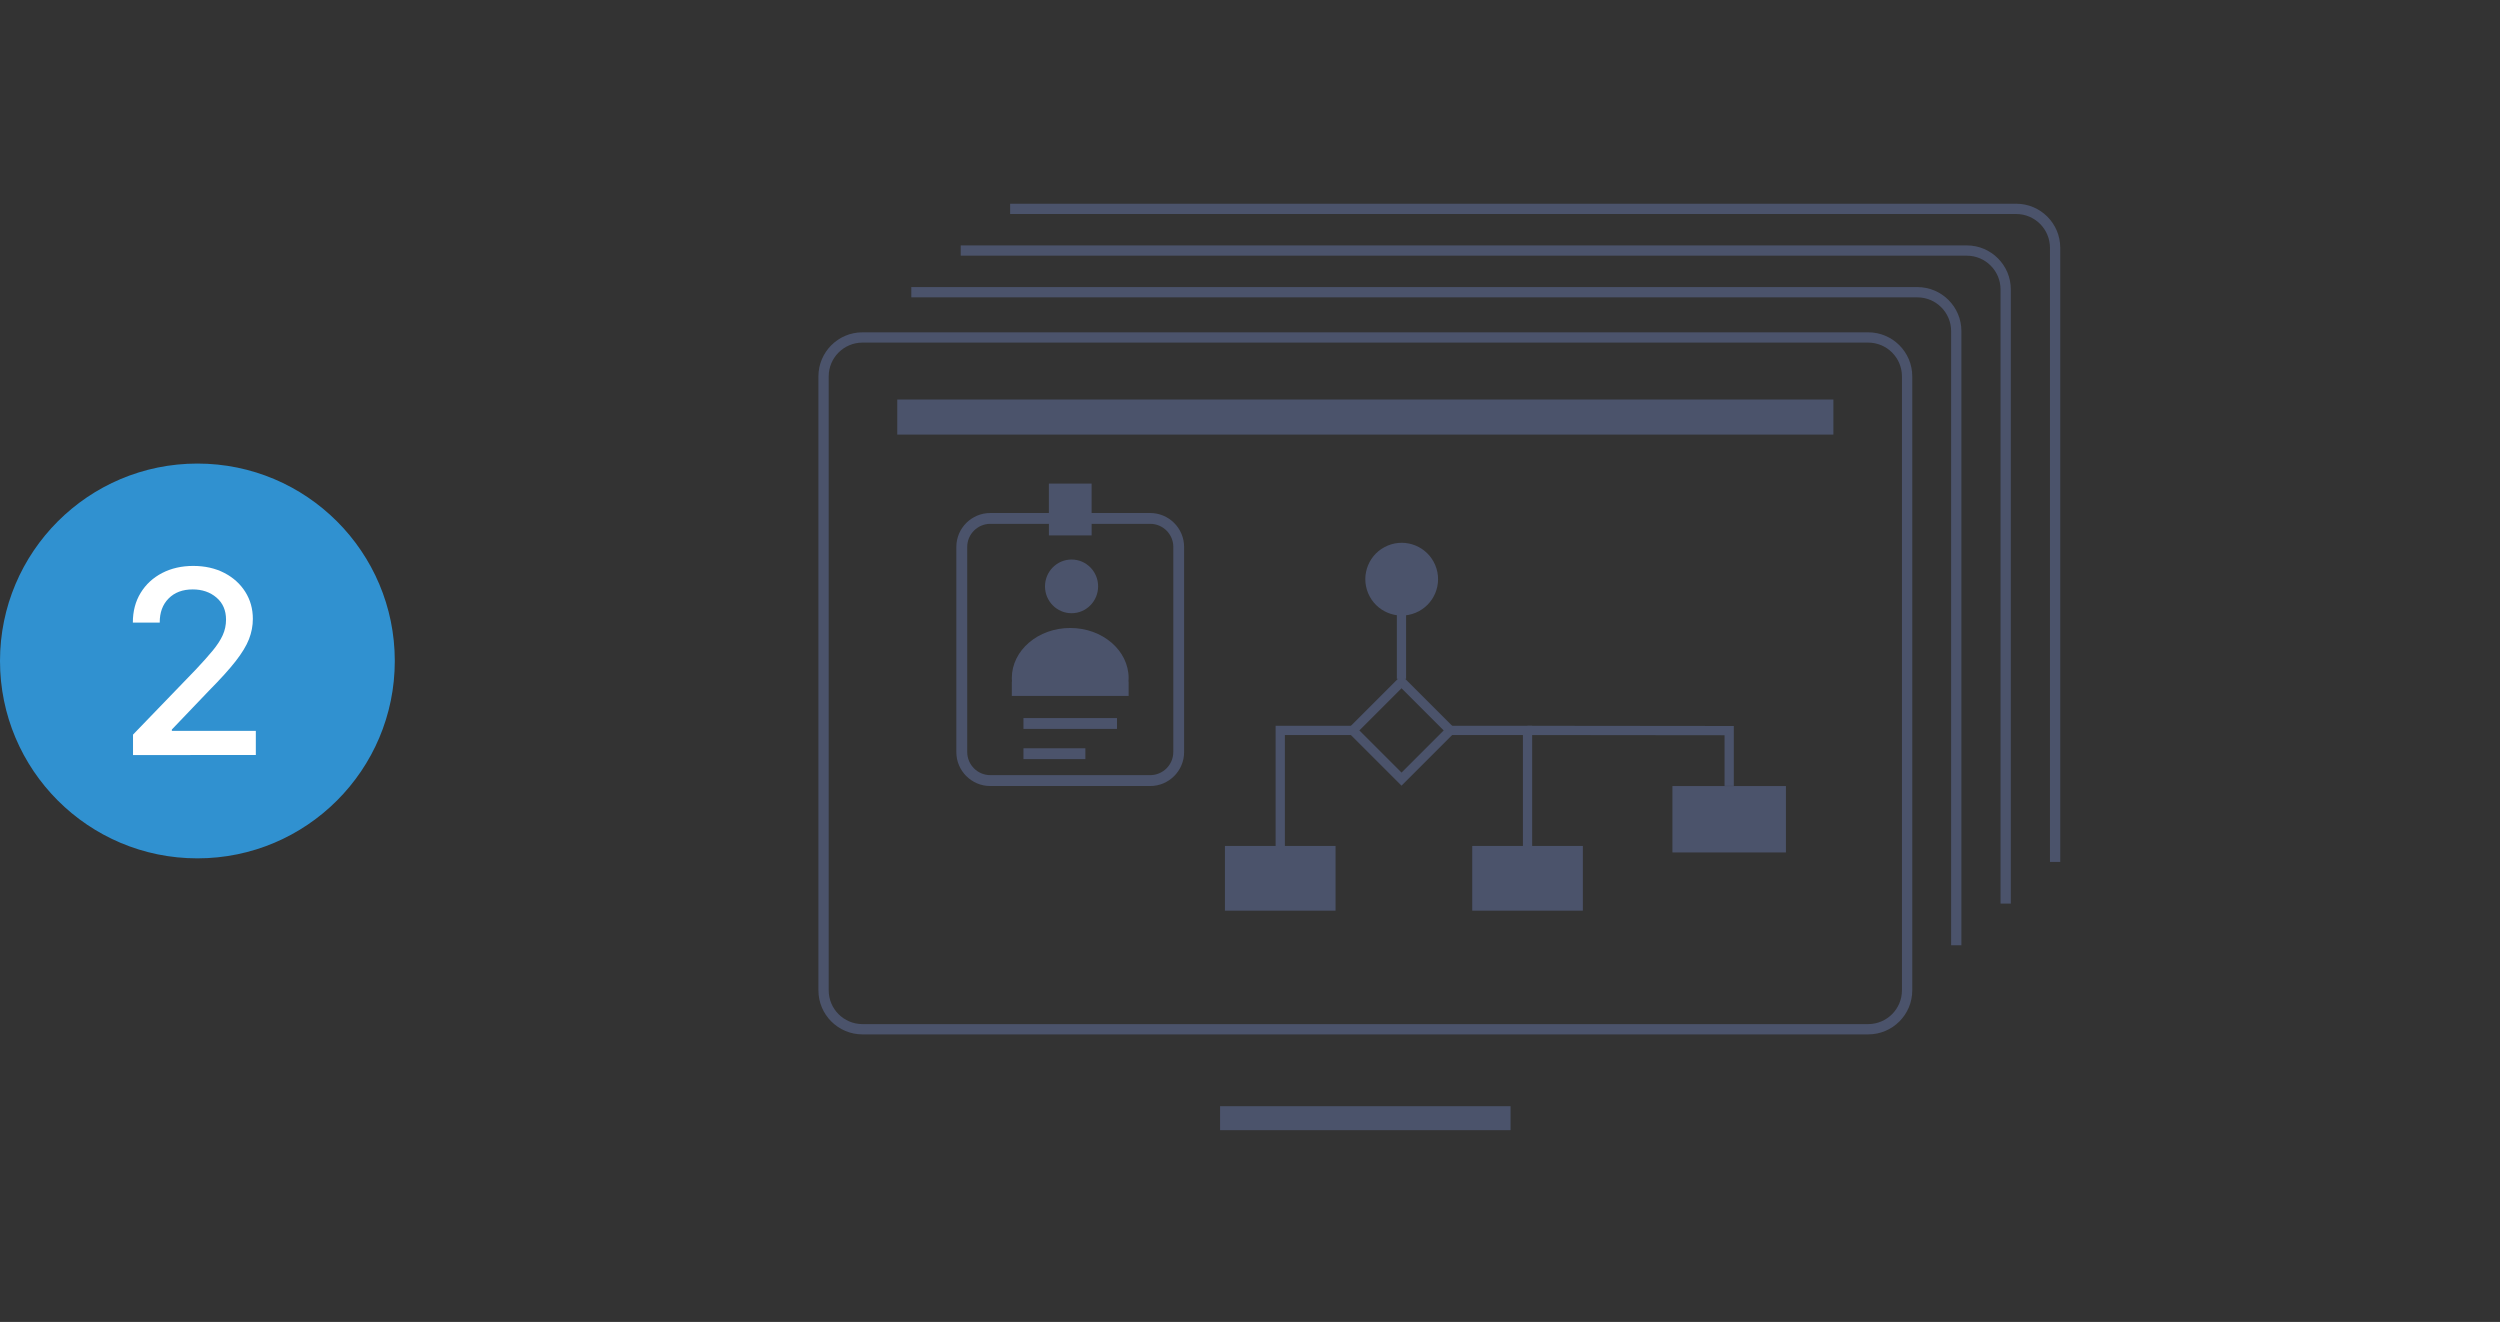 <?xml version="1.0" encoding="UTF-8"?><svg id="Layer_1" xmlns="http://www.w3.org/2000/svg" viewBox="0 0 730 386"><rect x="0" y="0" width="730" height="386" fill="#333333" stroke="none"/><defs><style>.cls-1{fill:#fff;}.cls-2{fill:#3091d0;}.cls-3{fill:#4b536b;}.cls-4{stroke-width:2.7px;}.cls-4,.cls-5{fill:none;stroke:#4b536b;stroke-miterlimit:10;}.cls-5{stroke-width:7px;}</style></defs><circle class="cls-2" cx="57.64" cy="193" r="57.64"/><path class="cls-1" d="M38.84,220.47v-5.96l18.43-19.1c1.95-2.07,3.57-3.9,4.87-5.47,1.29-1.57,2.26-3.06,2.9-4.48,.64-1.42,.96-2.93,.96-4.52,0-2.71-.93-4.86-2.79-6.45-1.86-1.59-4.18-2.38-6.94-2.38-2.94,0-5.29,.88-7.04,2.65-1.75,1.76-2.61,4.11-2.59,7.04h-7.85c0-3.32,.76-6.21,2.29-8.7,1.52-2.48,3.62-4.41,6.28-5.79,2.66-1.37,5.68-2.06,9.07-2.06s6.44,.68,9.06,2.04c2.62,1.36,4.66,3.2,6.13,5.53,1.47,2.33,2.21,4.96,2.21,7.89,0,2.02-.38,4-1.13,5.93s-2.06,4.08-3.91,6.45c-1.85,2.37-4.45,5.24-7.78,8.6l-10.83,11.33v.4h24.52v7.05H38.84Z"/><g><g><rect class="cls-3" x="298.85" y="218.5" width="18.08" height="3.16"/><rect class="cls-3" x="298.85" y="209.68" width="27.31" height="3.16"/><path class="cls-3" d="M335.86,149.8h-17.11v-8.58h-12.48v8.58h-17.11c-5.46,0-9.91,4.44-9.91,9.91v59.9c0,5.46,4.44,9.91,9.91,9.91h46.69c5.46,0,9.91-4.44,9.91-9.91v-59.9c0-5.46-4.44-9.91-9.91-9.91Zm6.74,69.8c0,3.72-3.03,6.74-6.74,6.74h-46.69c-3.72,0-6.74-3.03-6.74-6.74v-59.9c0-3.72,3.03-6.74,6.74-6.74h17.11v3.38h12.48v-3.38h17.11c3.72,0,6.74,3.03,6.74,6.74v59.9Z"/><path class="cls-3" d="M312.9,179.06c4.28,0,7.75-3.51,7.75-7.84s-3.47-7.84-7.75-7.84-7.76,3.51-7.76,7.84,3.47,7.84,7.76,7.84Z"/><path class="cls-3" d="M312.51,183.37c-9.42,0-17.06,6.56-17.06,14.64,0,.34,.02,.68,.05,1.01h-.05v4.2h34.11v-4.2h-.05c.03-.33,.05-.67,.05-1.01,0-8.09-7.64-14.64-17.06-14.64Z"/></g><g><line class="cls-5" x1="356.26" y1="326.51" x2="441.08" y2="326.51"/><path class="cls-3" d="M545.51,100.04c5.44,0,9.86,4.42,9.86,9.86v179.28c0,5.44-4.42,9.86-9.86,9.86H251.84c-5.44,0-9.86-4.42-9.86-9.86V109.9c0-5.44,4.42-9.86,9.86-9.86h293.68m0-3H251.84c-7.1,0-12.86,5.76-12.86,12.86v179.28c0,7.1,5.76,12.86,12.86,12.86h293.68c7.1,0,12.86-5.76,12.86-12.86V109.9c0-7.1-5.76-12.86-12.86-12.86h0Z"/><rect class="cls-3" x="262" y="116.66" width="273.35" height="10.24"/></g><g><rect class="cls-4" x="399.19" y="203.23" width="20.11" height="20.11" transform="translate(-30.95 351.85) rotate(-45)"/><circle class="cls-3" cx="409.29" cy="169.12" r="10.62" transform="translate(-33.56 169.5) rotate(-22.5)"/><line class="cls-4" x1="409.23" y1="172.34" x2="409.23" y2="198.22"/><polyline class="cls-4" points="422.45 213.28 446.04 213.28 446.04 257.88"/><polyline class="cls-4" points="373.83 257.88 373.83 213.28 395.89 213.28"/><polyline class="cls-4" points="446.04 213.28 504.92 213.34 504.92 229.5"/><rect class="cls-3" x="429.89" y="247.02" width="32.3" height="18.89"/><rect class="cls-3" x="357.68" y="247.02" width="32.3" height="18.89"/><rect class="cls-3" x="488.35" y="229.53" width="33.14" height="19.38"/></g><path class="cls-3" d="M559.87,86.83c5.44,0,9.86,4.42,9.86,9.86v179.28s0,.04,0,.05h3s0-.04,0-.05V96.69c0-7.1-5.76-12.86-12.86-12.86H266.2s-.07,0-.1,0v3s.07,0,.1,0h293.68Z"/><path class="cls-3" d="M574.3,74.66c5.44,0,9.86,4.42,9.86,9.86v179.28s0,.04,0,.05h3s0-.04,0-.05V84.52c0-7.1-5.76-12.86-12.86-12.86H280.63s-.07,0-.1,0v3s.07,0,.1,0h293.68Z"/><path class="cls-3" d="M588.73,62.49c5.44,0,9.86,4.42,9.86,9.86V251.63s0,.04,0,.05h3s0-.04,0-.05V72.35c0-7.1-5.76-12.86-12.86-12.86H295.06s-.07,0-.1,0v3s.07,0,.1,0h293.68Z"/></g></svg>